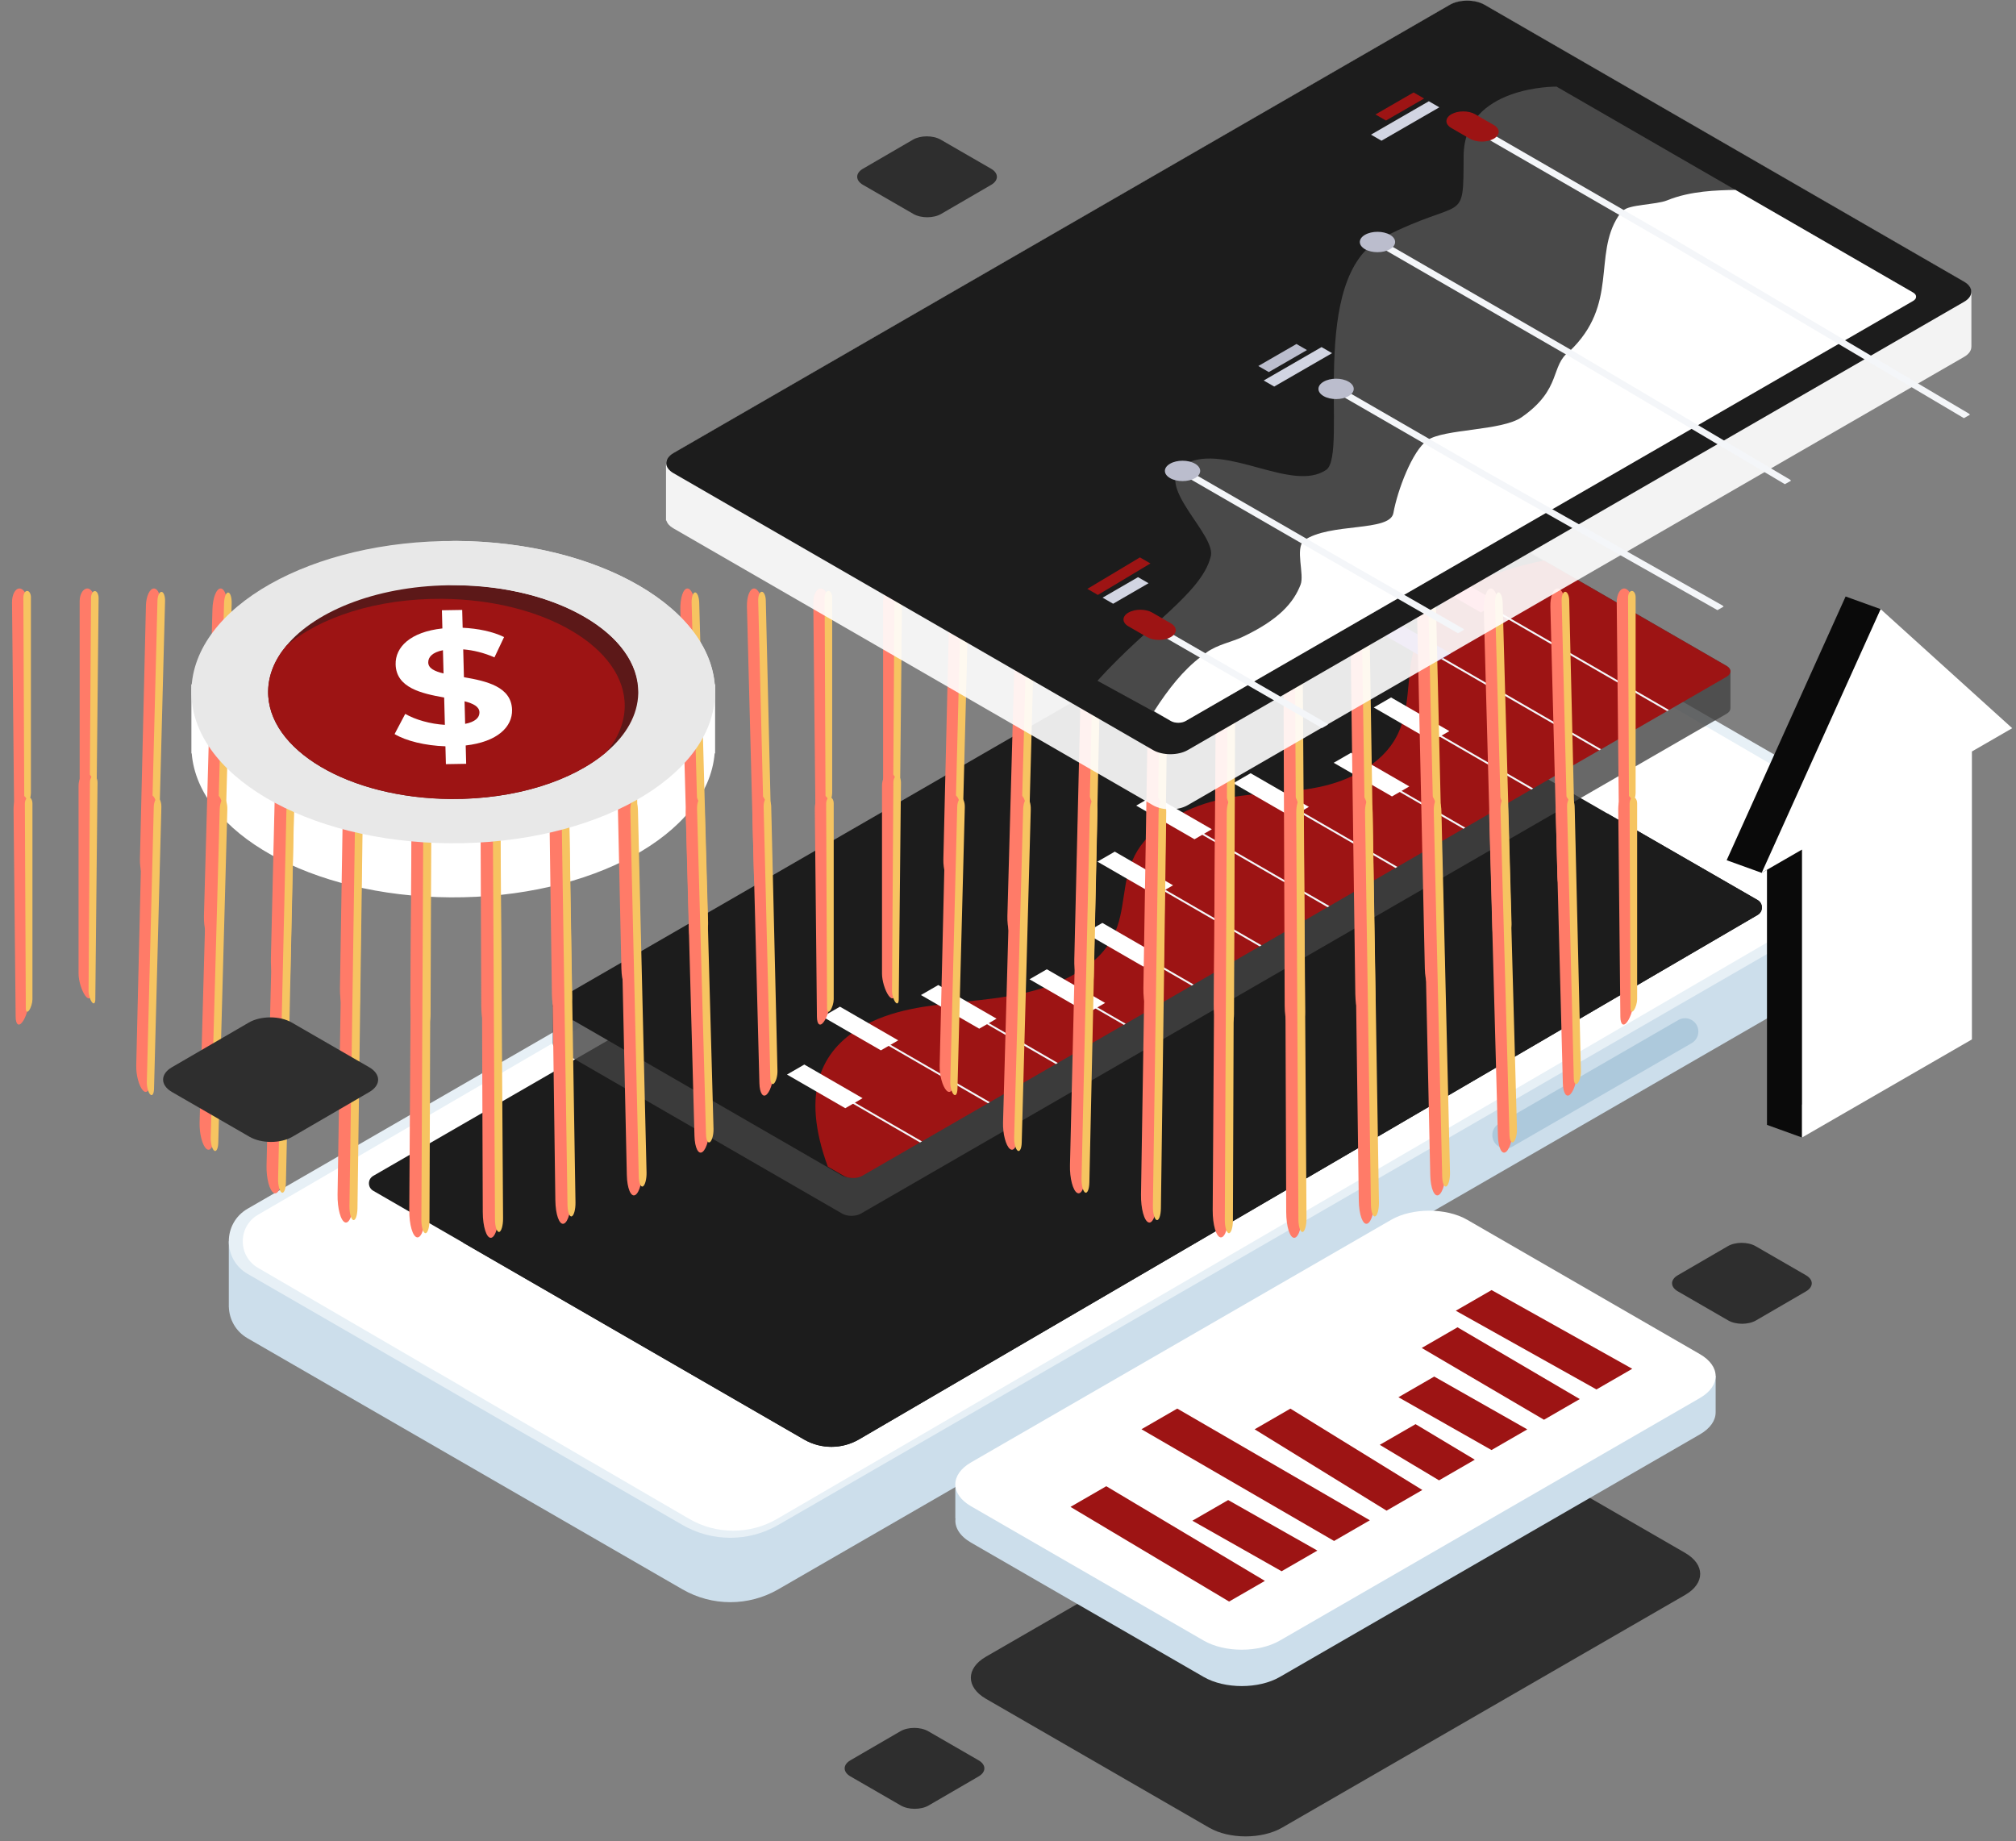 <svg width="415" height="379" viewBox="0 0 415 379" fill="none" xmlns="http://www.w3.org/2000/svg">
<rect x="0" y="0" width="415" height="379" fill="#808080" stroke="none"/>
<path d="M377.101 175.43L298.017 129.768C292.485 126.574 285.669 126.574 280.138 129.767L62.312 255.53H47.101V268.785V268.787V269.091H47.111C47.208 271.597 48.493 274.062 50.976 275.495L140.492 327.176C146.589 330.696 154.099 330.696 160.196 327.175L388.44 195.397C390.922 193.964 392.208 191.498 392.304 188.991H392.314V175.43H377.101Z" fill="#CCDEEB"/>
<path d="M50.975 248.818L280.139 116.511C285.67 113.318 292.485 113.318 298.016 116.511L388.44 168.721C393.606 171.703 393.606 179.158 388.44 182.141L160.196 313.919C154.099 317.439 146.589 317.439 140.492 313.919L50.975 262.239C45.81 259.257 45.81 251.801 50.975 248.818Z" fill="#E7F0F6"/>
<path d="M141.87 312.665L53.099 260.985C51.143 259.846 49.976 257.806 49.976 255.529C49.976 253.252 51.143 251.213 53.099 250.074L280.354 117.767C282.866 116.304 285.683 115.572 288.499 115.572C291.316 115.572 294.133 116.304 296.645 117.767L386.316 169.976C388.272 171.115 389.44 173.153 389.44 175.43C389.44 177.708 388.272 179.747 386.316 180.886L159.973 312.665C157.181 314.29 154.051 315.102 150.922 315.102C147.792 315.102 144.662 314.29 141.87 312.665Z" fill="white"/>
<path d="M76.83 242.059L262.75 134.707C266.237 132.694 270.533 132.692 274.022 134.702L361.813 185.279C362.99 185.958 362.995 187.656 361.821 188.341L176.839 296.299C173.341 298.34 169.02 298.35 165.513 296.326L76.83 245.125C75.65 244.444 75.65 242.741 76.83 242.059Z" fill="#1C1C1C"/>
<path d="M330.875 167.456L95.281 255.778L165.512 296.326C165.551 296.348 165.59 296.37 165.629 296.392C165.634 296.395 165.64 296.399 165.645 296.401C165.671 296.416 165.698 296.431 165.724 296.445C167.412 297.372 169.279 297.836 171.145 297.837H171.152H171.16C173.122 297.836 175.084 297.323 176.838 296.299L361.82 188.342C362.408 187.999 362.7 187.403 362.698 186.808C362.696 186.213 362.401 185.618 361.812 185.278L330.875 167.456Z" fill="#1C1C1C"/>
<path d="M348.24 214.733L311.318 236.048C309.487 237.104 307.199 235.783 307.199 233.669C307.199 232.687 307.722 231.781 308.572 231.29L345.493 209.976C347.324 208.918 349.613 210.24 349.613 212.354C349.613 213.336 349.089 214.242 348.24 214.733Z" fill="#ADC9DC"/>
<path d="M263.917 376.234L346.883 328.33C351.027 325.937 351.027 322.057 346.883 319.664L300.934 293.134C296.789 290.741 290.07 290.741 285.925 293.134L202.96 341.038C198.815 343.431 198.815 347.311 202.96 349.704L248.909 376.234C253.053 378.627 259.773 378.627 263.917 376.234Z" fill="#2E2E2E"/>
<path d="M353.172 283.187L346.284 284.135L302.031 258.584C297.71 256.089 290.705 256.089 286.386 258.584L209.524 302.963L196.655 304.734V312.579L196.694 312.573C196.469 314.36 197.53 316.191 199.896 317.557L247.797 345.215C252.117 347.709 259.122 347.709 263.442 345.215L349.932 295.275C352.112 294.017 353.188 292.364 353.168 290.714L353.172 290.713V283.187Z" fill="#CCDEEB"/>
<path d="M263.442 337.728L349.931 287.789C354.252 285.294 354.252 281.25 349.931 278.755L302.031 251.098C297.711 248.603 290.706 248.603 286.385 251.098L199.896 301.036C195.575 303.531 195.575 307.576 199.896 310.07L247.796 337.728C252.117 340.223 259.122 340.223 263.442 337.728Z" fill="white"/>
<path d="M328.637 286.023L336.003 281.77L307.046 265.568L299.68 269.82L328.637 286.023Z" fill="#9D1414"/>
<path d="M317.834 292.26L325.199 288.007L300.033 273.23L292.668 277.483L317.834 292.26Z" fill="#9D1414"/>
<path d="M307.031 298.498L314.397 294.245L295.24 283.373L287.874 287.626L307.031 298.498Z" fill="#9D1414"/>
<path d="M296.229 304.735L303.595 300.482L291.395 293.171L284.03 297.424L296.229 304.735Z" fill="#9D1414"/>
<path d="M285.426 310.973L292.792 306.72L265.634 289.974L258.268 294.227L285.426 310.973Z" fill="#9D1414"/>
<path d="M274.623 317.211L281.989 312.957L242.341 289.964L234.975 294.217L274.623 317.211Z" fill="#9D1414"/>
<path d="M263.82 323.448L271.186 319.195L252.822 308.793L245.457 313.045L263.82 323.448Z" fill="#9D1414"/>
<path d="M253.017 329.686L260.382 325.433L227.729 305.945L220.364 310.199L253.017 329.686Z" fill="#9D1414"/>
<path d="M355.417 137.06L296.652 103.129C295.586 102.514 293.858 102.514 292.792 103.129L114.594 206.021C114.061 206.329 113.794 206.732 113.794 207.135V214.768H113.796C113.79 215.176 114.055 215.585 114.594 215.896L173.359 249.827C174.425 250.442 176.153 250.442 177.219 249.827L355.417 146.935C355.932 146.639 356.191 146.253 356.21 145.864H356.217V138.231H356.207C356.233 137.809 355.975 137.382 355.417 137.06Z" fill="#434343" fill-opacity="0.8"/>
<path d="M292.496 103.128L114.592 205.85C113.528 206.465 113.528 207.461 114.592 208.075L173.26 241.95C174.324 242.564 176.05 242.564 177.114 241.95L355.018 139.229C356.082 138.614 356.082 137.618 355.018 137.003L296.35 103.128C295.286 102.514 293.56 102.514 292.496 103.128Z" fill="#1C1C1C"/>
<path d="M317.825 115.387L355.419 137.093C356.482 137.708 356.482 138.704 355.419 139.318L177.514 242.04C176.45 242.655 174.725 242.655 173.661 242.04L170.412 240.164C164.706 224.615 169.281 216.273 176.972 211.639C189.901 203.852 207.213 208.655 221.422 200.405C238.032 190.759 224.507 178.17 241.648 168.257C255.363 160.325 268.533 165.998 280.8 158.417C297.262 148.242 282.224 132.774 300.78 121.507C306.586 117.982 313.384 116.262 317.825 115.387Z" fill="#9D1414"/>
<path d="M189.783 234.959L189.398 235.181L166.787 222.126L167.173 221.903L189.783 234.959Z" fill="#F4F6F9"/>
<path d="M177.57 226.069L174.001 228.13L162.003 221.202L165.573 219.141L177.57 226.069Z" fill="white"/>
<path d="M203.764 226.886L203.378 227.109L175.292 210.891L175.677 210.669L203.764 226.886Z" fill="#F4F6F9"/>
<path d="M184.905 214.159L181.336 216.22L169.338 209.292L172.908 207.231L184.905 214.159Z" fill="white"/>
<path d="M217.745 218.813L217.359 219.036L195.076 206.169L195.462 205.947L217.745 218.813Z" fill="#F4F6F9"/>
<path d="M205.146 209.7L201.576 211.761L189.578 204.833L193.148 202.772L205.146 209.7Z" fill="white"/>
<path d="M231.727 210.741L231.341 210.963L216.436 202.357L216.822 202.135L231.727 210.741Z" fill="#F4F6F9"/>
<path d="M227.493 206.458L223.923 208.52L211.925 201.591L215.495 199.531L227.493 206.458Z" fill="white"/>
<path d="M245.707 202.668L245.321 202.891L228.117 192.957L228.503 192.735L245.707 202.668Z" fill="#F4F6F9"/>
<path d="M238.923 196.913L235.354 198.974L223.355 192.046L226.925 189.985L238.923 196.913Z" fill="white"/>
<path d="M259.688 194.596L259.302 194.818L231.45 178.736L231.835 178.514L259.688 194.596Z" fill="#F4F6F9"/>
<path d="M241.477 182.242L237.907 184.303L225.909 177.375L229.479 175.314L241.477 182.242Z" fill="white"/>
<path d="M273.669 186.523L273.283 186.745L240.372 167.743L240.757 167.52L273.669 186.523Z" fill="#F4F6F9"/>
<path d="M249.458 170.705L245.889 172.767L233.891 165.839L237.46 163.778L249.458 170.705Z" fill="white"/>
<path d="M287.65 178.451L287.265 178.673L260.037 162.952L260.422 162.729L287.65 178.451Z" fill="#F4F6F9"/>
<path d="M269.439 166.097L265.869 168.158L253.871 161.23L257.441 159.169L269.439 166.097Z" fill="white"/>
<path d="M301.631 170.378L301.245 170.6L279.766 158.198L280.151 157.976L301.631 170.378Z" fill="#F4F6F9"/>
<path d="M290.114 161.89L286.544 163.951L274.546 157.023L278.116 154.962L290.114 161.89Z" fill="white"/>
<path d="M315.612 162.306L315.226 162.528L287.998 146.807L288.384 146.584L315.612 162.306Z" fill="#F4F6F9"/>
<path d="M298.357 150.504L294.787 152.565L282.789 145.637L286.359 143.576L298.357 150.504Z" fill="white"/>
<path d="M329.593 154.233L329.207 154.456L287.477 130.36L287.862 130.138L329.593 154.233Z" fill="#F4F6F9"/>
<path d="M298.653 134.53L295.084 136.591L283.086 129.664L286.655 127.603L298.653 134.53Z" fill="#6E49AB"/>
<path d="M343.571 146.159L343.186 146.382L300.136 121.525L300.521 121.302L343.571 146.159Z" fill="#F4F6F9"/>
<path d="M308.411 124.019L304.841 126.08L292.843 119.152L296.413 117.091L308.411 124.019Z" fill="#FF4E75"/>
<path d="M130.415 203.062L129.617 203.523L130.054 203.776L130.76 203.368L131.167 203.603L130.461 204.01L130.935 204.285L131.733 203.824L132.156 204.068L130.831 204.832L128.667 203.583L129.993 202.819L130.415 203.062Z" fill="#F4F6F9"/>
<path d="M147.207 140.881H142.47C134.13 130.158 115.585 122.633 93.89 122.494C71.771 122.352 52.626 129.929 44.111 140.881H39.399V155.091H39.467C40.791 171.436 63.995 184.542 92.696 184.726C121.798 184.912 145.754 171.741 147.111 155.091H147.207V140.881Z" fill="white"/>
<path d="M4.318 167.898C3.559 168.935 2.925 168.463 2.91 166.857C2.765 152.581 2.62 138.307 2.475 124.031C2.459 122.412 3.145 121.13 4.013 121.141C4.879 121.152 5.587 122.345 5.587 123.809C5.617 136.986 5.649 150.165 5.679 163.342C5.68 164.802 5.079 166.857 4.318 167.898Z" fill="#FF7B68"/>
<path d="M5.687 165.505C5.306 166.028 5.003 165.833 4.997 165.08C4.934 151.059 4.871 137.037 4.808 123.016C4.806 122.262 5.155 121.649 5.584 121.644C6.019 121.635 6.367 122.227 6.366 122.939V163.251C6.365 163.973 6.062 164.977 5.687 165.505Z" fill="#F6C461"/>
<path d="M4.631 210.363C3.872 211.4 3.238 210.928 3.223 209.322C3.078 195.046 2.933 180.772 2.788 166.496C2.772 164.877 3.458 163.594 4.326 163.606C5.192 163.617 5.9 164.809 5.899 166.274C5.93 179.451 5.962 192.63 5.992 205.806C5.993 207.267 5.392 209.322 4.631 210.363Z" fill="#FF7B68"/>
<path d="M6 207.97C5.619 208.493 5.316 208.298 5.31 207.545C5.247 193.524 5.184 179.502 5.121 165.481C5.119 164.727 5.468 164.114 5.897 164.109C6.332 164.101 6.68 164.692 6.679 165.404V205.716C6.678 206.439 6.375 207.443 6 207.97Z" fill="#F6C461"/>
<path d="M17.757 166.956C17.004 165.896 16.398 163.876 16.397 162.438V123.752C16.398 122.314 17.099 121.162 17.964 121.141C18.826 121.128 19.523 122.397 19.507 123.977C19.389 137.98 19.271 151.984 19.154 165.989C19.145 167.563 18.511 168.007 17.757 166.956Z" fill="#FF7B68"/>
<path d="M30.184 181.999C29.374 181.137 28.759 178.852 28.805 176.907C29.215 159.494 29.627 142.08 30.039 124.667C30.084 122.725 30.821 121.154 31.689 121.141C32.56 121.13 33.213 122.802 33.161 124.852C32.69 143.174 32.221 161.495 31.752 179.817C31.695 181.88 30.995 182.869 30.184 181.999Z" fill="#FF7B68"/>
<path d="M43.409 194.051C42.553 193.381 41.916 190.912 41.983 188.563C42.566 167.51 43.15 146.458 43.733 125.406C43.802 123.054 44.547 121.144 45.417 121.141C46.282 121.133 46.934 123.103 46.864 125.549C46.27 147.309 45.676 169.07 45.083 190.83C45.015 193.276 44.261 194.72 43.409 194.051Z" fill="#FF7B68"/>
<path d="M57.255 203.11C56.364 202.629 55.693 200.07 55.762 197.404C56.329 173.591 56.894 149.778 57.461 125.964C57.522 123.3 58.279 121.151 59.144 121.142C60.01 121.14 60.661 123.339 60.601 126.066C60.059 150.386 59.518 174.709 58.977 199.03C58.919 201.759 58.145 203.592 57.255 203.11Z" fill="#FF7B68"/>
<path d="M71.547 209.179C70.635 208.895 69.933 206.305 69.981 203.434C70.394 177.737 70.806 152.041 71.219 126.345C71.265 123.468 72.004 121.146 72.869 121.141C73.734 121.137 74.404 123.491 74.363 126.408C73.999 152.41 73.636 178.413 73.273 204.415C73.23 207.329 72.46 209.469 71.547 209.179Z" fill="#FF7B68"/>
<path d="M86.107 212.256C85.184 212.151 84.45 209.634 84.472 206.65C84.645 179.948 84.821 153.248 84.994 126.548C85.014 123.56 85.735 121.138 86.596 121.141C87.461 121.141 88.15 123.566 88.14 126.569C88.028 153.376 87.914 180.182 87.801 206.988C87.788 209.995 87.034 212.362 86.107 212.256Z" fill="#FF7B68"/>
<path d="M100.758 212.342C99.832 212.436 99.077 210.048 99.067 207.051C98.97 180.226 98.871 153.4 98.774 126.574C98.763 123.568 99.456 121.139 100.322 121.142C101.183 121.146 101.909 123.568 101.921 126.555C102.08 153.286 102.238 180.017 102.398 206.75C102.414 209.737 101.681 212.259 100.758 212.342Z" fill="#FF7B68"/>
<path d="M115.329 209.436C114.418 209.72 113.645 207.562 113.605 204.64C113.256 178.566 112.903 152.495 112.554 126.421C112.513 123.499 113.184 121.147 114.049 121.14C114.914 121.148 115.651 123.477 115.697 126.36C116.098 152.138 116.499 177.917 116.899 203.695C116.947 206.58 116.244 209.154 115.329 209.436Z" fill="#FF7B68"/>
<path d="M129.641 203.539C128.752 204.018 127.977 202.154 127.917 199.414C127.383 174.972 126.85 150.531 126.316 126.089C126.253 123.355 126.915 121.131 127.776 121.141C128.642 121.145 129.396 123.318 129.456 125.989C130.017 149.937 130.577 173.882 131.137 197.827C131.199 200.499 130.532 203.063 129.641 203.539Z" fill="#FF7B68"/>
<path d="M143.519 194.65C142.659 195.314 141.91 193.839 141.841 191.375C141.246 169.444 140.651 147.512 140.055 125.582C139.984 123.119 140.637 121.134 141.502 121.14C142.369 121.14 143.119 123.064 143.188 125.44C143.775 146.676 144.361 167.912 144.948 189.147C145.017 191.524 144.375 193.978 143.519 194.65Z" fill="#FF7B68"/>
<path d="M156.783 182.771C155.968 183.619 155.261 182.608 155.208 180.523C154.724 161.982 154.242 143.437 153.759 124.896C153.705 122.811 154.36 121.129 155.229 121.14C156.097 121.151 156.836 122.744 156.882 124.714C157.31 142.359 157.735 160.005 158.163 177.651C158.21 179.616 157.599 181.908 156.783 182.771Z" fill="#FF7B68"/>
<path d="M169.261 167.898C168.502 168.935 167.868 168.463 167.853 166.857C167.708 152.581 167.563 138.307 167.418 124.031C167.402 122.412 168.088 121.13 168.956 121.141C169.822 121.152 170.53 122.345 170.529 123.809C170.56 136.986 170.592 150.165 170.622 163.342C170.623 164.802 170.021 166.857 169.261 167.898Z" fill="#FF7B68"/>
<path d="M19.137 168.296C18.758 167.791 18.45 166.749 18.457 165.987C18.552 151.677 18.645 137.365 18.738 123.055C18.746 122.295 19.098 121.672 19.53 121.676C19.961 121.68 20.306 122.33 20.298 123.131C20.146 138.006 19.996 152.884 19.845 167.759C19.831 168.547 19.523 168.807 19.137 168.296Z" fill="#F6C461"/>
<path d="M31.679 182.831C31.271 182.421 30.957 181.256 30.986 180.246C31.462 161.386 31.938 142.527 32.414 123.665C32.438 122.657 32.806 121.84 33.243 121.84C33.673 121.843 34.005 122.687 33.977 123.726C33.473 143.048 32.971 162.372 32.468 181.694C32.439 182.731 32.087 183.242 31.679 182.831Z" fill="#F6C461"/>
<path d="M44.99 194.409C44.558 194.079 44.24 192.861 44.272 191.643C44.889 169.145 45.507 146.648 46.123 124.15C46.154 122.946 46.528 121.975 46.967 121.972C47.395 121.973 47.724 122.974 47.69 124.199C47.069 147.053 46.45 169.907 45.828 192.76C45.798 193.984 45.416 194.725 44.99 194.409Z" fill="#F6C461"/>
<path d="M58.893 203.029C58.447 202.808 58.107 201.515 58.141 200.166C58.712 174.949 59.282 149.732 59.853 124.515C59.882 123.162 60.262 122.075 60.694 122.07C61.123 122.065 61.453 123.184 61.424 124.549C60.867 150.019 60.311 175.485 59.754 200.956C59.724 202.322 59.339 203.264 58.893 203.029Z" fill="#F6C461"/>
<path d="M73.216 208.69C72.76 208.561 72.408 207.275 72.428 205.822C72.819 178.8 73.211 151.778 73.603 124.757C73.622 123.298 73.99 122.135 74.425 122.134C74.858 122.14 75.188 123.316 75.174 124.777C74.808 151.948 74.443 179.114 74.078 206.285C74.056 207.749 73.67 208.821 73.216 208.69Z" fill="#F6C461"/>
<path d="M87.788 211.395C87.326 211.353 86.959 210.103 86.965 208.608C87.099 180.698 87.233 152.784 87.367 124.875C87.373 123.379 87.731 122.171 88.163 122.165C88.6 122.166 88.948 123.39 88.938 124.882C88.838 152.836 88.734 180.789 88.634 208.743C88.63 210.248 88.25 211.425 87.788 211.395Z" fill="#F6C461"/>
<path d="M102.429 211.14C101.964 211.185 101.583 210.024 101.579 208.524C101.429 180.64 101.28 152.757 101.131 124.872C101.122 123.375 101.467 122.162 101.9 122.162C102.334 122.157 102.689 123.367 102.702 124.865C102.882 152.689 103.065 180.509 103.245 208.333C103.258 209.829 102.884 211.087 102.429 211.14Z" fill="#F6C461"/>
<path d="M116.97 207.929C116.515 208.08 116.132 207.013 116.106 205.574C115.701 178.632 115.297 151.688 114.892 124.746C114.871 123.299 115.203 122.127 115.637 122.124C116.069 122.127 116.435 123.283 116.463 124.724C116.892 151.499 117.321 178.278 117.752 205.055C117.775 206.492 117.428 207.781 116.97 207.929Z" fill="#F6C461"/>
<path d="M131.234 201.759C130.787 201.993 130.409 201.097 130.373 199.753C129.795 174.667 129.218 149.582 128.64 124.497C128.609 123.143 128.935 122.058 129.368 122.055C129.803 122.058 130.181 123.125 130.21 124.46C130.799 149.274 131.389 174.09 131.978 198.906C132.006 200.235 131.677 201.513 131.234 201.759Z" fill="#F6C461"/>
<path d="M145.049 192.632C144.624 192.969 144.246 192.264 144.216 191.065C143.601 168.751 142.987 146.441 142.373 124.127C142.339 122.927 142.664 121.956 143.096 121.951C143.531 121.952 143.904 122.893 143.939 124.076C144.546 146.014 145.154 167.952 145.761 189.891C145.796 191.064 145.477 192.296 145.049 192.632Z" fill="#F6C461"/>
<path d="M158.238 180.548C157.837 180.98 157.483 180.506 157.46 179.507C157 160.882 156.539 142.257 156.078 123.634C156.055 122.629 156.385 121.823 156.816 121.815C157.249 121.821 157.616 122.592 157.64 123.57C158.069 141.714 158.499 159.86 158.927 178.006C158.951 178.975 158.64 180.123 158.238 180.548Z" fill="#F6C461"/>
<path d="M170.63 165.505C170.249 166.028 169.946 165.833 169.94 165.08C169.877 151.059 169.814 137.037 169.751 123.016C169.749 122.262 170.098 121.649 170.527 121.644C170.962 121.635 171.31 122.227 171.309 122.939V163.251C171.308 163.973 171.005 164.977 170.63 165.505Z" fill="#F6C461"/>
<path d="M17.533 204.951C16.78 203.892 16.174 201.871 16.173 200.433V161.747C16.174 160.309 16.875 159.157 17.74 159.136C18.602 159.123 19.299 160.392 19.283 161.972C19.165 175.975 19.047 189.979 18.93 203.985C18.922 205.558 18.287 206.002 17.533 204.951Z" fill="#FF7B68"/>
<path d="M29.423 224.464C28.613 223.601 27.999 221.317 28.044 219.372C28.455 201.959 28.867 184.545 29.279 167.132C29.324 165.19 30.061 163.619 30.929 163.606C31.8 163.594 32.453 165.267 32.4 167.317C31.93 185.639 31.461 203.96 30.991 222.282C30.934 224.344 30.234 225.334 29.423 224.464Z" fill="#FF7B68"/>
<path d="M42.515 236.516C41.658 235.846 41.021 233.377 41.089 231.028C41.672 209.975 42.255 188.923 42.838 167.871C42.907 165.519 43.652 163.609 44.522 163.606C45.388 163.598 46.039 165.569 45.97 168.014C45.376 189.774 44.782 211.535 44.188 233.295C44.121 235.741 43.367 237.185 42.515 236.516Z" fill="#FF7B68"/>
<path d="M56.361 245.575C55.47 245.094 54.798 242.535 54.868 239.869C55.435 216.056 55.999 192.243 56.566 168.429C56.628 165.765 57.385 163.616 58.25 163.607C59.115 163.605 59.767 165.803 59.707 168.531C59.165 192.851 58.624 217.174 58.083 241.495C58.024 244.224 57.25 246.057 56.361 245.575Z" fill="#FF7B68"/>
<path d="M71.054 251.644C70.143 251.36 69.441 248.77 69.489 245.899C69.902 220.202 70.314 194.506 70.727 168.81C70.773 165.933 71.511 163.611 72.377 163.606C73.242 163.601 73.912 165.956 73.871 168.873C73.507 194.875 73.144 220.878 72.781 246.88C72.738 249.794 71.967 251.934 71.054 251.644Z" fill="#FF7B68"/>
<path d="M85.883 254.721C84.961 254.616 84.227 252.099 84.248 249.115C84.421 222.414 84.597 195.713 84.77 169.013C84.79 166.025 85.512 163.604 86.372 163.606C87.237 163.606 87.927 166.031 87.916 169.035C87.804 195.841 87.69 222.647 87.577 249.453C87.564 252.46 86.81 254.827 85.883 254.721Z" fill="#FF7B68"/>
<path d="M101.071 254.807C100.145 254.901 99.39 252.513 99.38 249.516C99.283 222.691 99.184 195.865 99.087 169.039C99.076 166.033 99.769 163.604 100.635 163.607C101.496 163.611 102.222 166.032 102.234 169.02C102.393 195.751 102.551 222.482 102.711 249.215C102.727 252.201 101.994 254.723 101.071 254.807Z" fill="#FF7B68"/>
<path d="M116.045 251.901C115.133 252.185 114.36 250.027 114.321 247.105C113.971 221.031 113.619 194.96 113.269 168.886C113.228 165.964 113.9 163.612 114.764 163.605C115.63 163.613 116.366 165.942 116.413 168.825C116.813 194.603 117.215 220.382 117.614 246.16C117.662 249.045 116.96 251.619 116.045 251.901Z" fill="#FF7B68"/>
<path d="M130.758 246.004C129.87 246.482 129.094 244.618 129.034 241.879C128.5 217.437 127.967 192.996 127.433 168.554C127.371 165.82 128.032 163.596 128.893 163.606C129.76 163.61 130.513 165.783 130.573 168.454C131.134 192.402 131.694 216.347 132.254 240.292C132.316 242.964 131.649 245.528 130.758 246.004Z" fill="#FF7B68"/>
<path d="M144.636 237.115C143.776 237.78 143.027 236.304 142.959 233.84C142.364 211.909 141.768 189.977 141.172 168.048C141.101 165.584 141.754 163.599 142.62 163.605C143.486 163.605 144.236 165.529 144.305 167.905C144.892 189.141 145.479 210.377 146.065 231.612C146.135 233.989 145.492 236.443 144.636 237.115Z" fill="#FF7B68"/>
<path d="M157.9 225.236C157.086 226.084 156.378 225.073 156.325 222.988C155.842 204.447 155.359 185.903 154.876 167.361C154.822 165.276 155.477 163.595 156.346 163.605C157.214 163.616 157.953 165.209 157.999 167.179C158.427 184.824 158.852 202.47 159.28 220.116C159.327 222.081 158.716 224.373 157.9 225.236Z" fill="#FF7B68"/>
<path d="M169.574 210.363C168.815 211.4 168.181 210.928 168.166 209.322C168.021 195.046 167.876 180.772 167.731 166.496C167.715 164.877 168.401 163.594 169.269 163.606C170.135 163.617 170.843 164.809 170.842 166.274C170.873 179.451 170.905 192.63 170.935 205.806C170.936 207.267 170.334 209.322 169.574 210.363Z" fill="#FF7B68"/>
<path d="M18.914 206.291C18.534 205.786 18.227 204.743 18.233 203.982C18.328 189.671 18.421 175.36 18.515 161.05C18.523 160.29 18.874 159.667 19.307 159.671C19.738 159.675 20.082 160.325 20.074 161.126C19.923 176 19.772 190.878 19.621 205.754C19.608 206.542 19.299 206.802 18.914 206.291Z" fill="#F6C461"/>
<path d="M30.919 225.296C30.511 224.886 30.197 223.721 30.227 222.711C30.702 203.85 31.179 184.991 31.654 166.13C31.679 165.121 32.046 164.305 32.483 164.305C32.913 164.308 33.245 165.152 33.218 166.191C32.713 185.513 32.212 204.836 31.708 224.158C31.679 225.195 31.327 225.707 30.919 225.296Z" fill="#F6C461"/>
<path d="M44.095 236.874C43.663 236.544 43.346 235.326 43.378 234.108C43.995 211.61 44.612 189.113 45.229 166.615C45.26 165.411 45.634 164.44 46.072 164.437C46.5 164.437 46.83 165.439 46.795 166.663C46.175 189.518 45.555 212.372 44.934 235.225C44.903 236.449 44.522 237.189 44.095 236.874Z" fill="#F6C461"/>
<path d="M57.999 245.494C57.553 245.273 57.213 243.98 57.247 242.631C57.818 217.414 58.388 192.197 58.959 166.98C58.988 165.627 59.368 164.54 59.8 164.535C60.229 164.53 60.559 165.649 60.53 167.014C59.974 192.484 59.417 217.951 58.86 243.422C58.83 244.788 58.445 245.729 57.999 245.494Z" fill="#F6C461"/>
<path d="M72.724 251.154C72.268 251.026 71.916 249.739 71.936 248.287C72.327 221.265 72.719 194.243 73.111 167.221C73.13 165.763 73.498 164.6 73.933 164.598C74.366 164.605 74.697 165.781 74.682 167.242C74.316 194.412 73.952 221.579 73.586 248.75C73.564 250.214 73.178 251.286 72.724 251.154Z" fill="#F6C461"/>
<path d="M87.564 253.86C87.103 253.818 86.735 252.568 86.742 251.073C86.875 223.163 87.009 195.249 87.143 167.34C87.149 165.844 87.508 164.636 87.94 164.63C88.377 164.631 88.724 165.854 88.714 167.347C88.614 195.301 88.511 223.254 88.41 251.208C88.407 252.713 88.026 253.89 87.564 253.86Z" fill="#F6C461"/>
<path d="M102.741 253.605C102.276 253.65 101.895 252.488 101.892 250.989C101.742 223.105 101.592 195.221 101.443 167.337C101.434 165.84 101.779 164.627 102.212 164.627C102.646 164.622 103.001 165.832 103.014 167.33C103.194 195.154 103.377 222.974 103.558 250.798C103.57 252.294 103.197 253.551 102.741 253.605Z" fill="#F6C461"/>
<path d="M117.685 250.394C117.229 250.545 116.847 249.478 116.821 248.039C116.416 221.097 116.012 194.153 115.607 167.211C115.586 165.764 115.917 164.592 116.351 164.589C116.784 164.592 117.15 165.748 117.177 167.189C117.607 193.965 118.036 220.743 118.466 247.52C118.49 248.957 118.142 250.246 117.685 250.394Z" fill="#F6C461"/>
<path d="M132.351 244.224C131.904 244.458 131.526 243.562 131.491 242.218C130.912 217.132 130.335 192.047 129.757 166.962C129.726 165.608 130.052 164.523 130.485 164.52C130.92 164.523 131.298 165.59 131.327 166.926C131.916 191.739 132.506 216.555 133.095 241.371C133.123 242.7 132.795 243.978 132.351 244.224Z" fill="#F6C461"/>
<path d="M146.167 235.097C145.742 235.434 145.364 234.729 145.334 233.529C144.719 211.216 144.105 188.905 143.49 166.592C143.456 165.392 143.781 164.42 144.213 164.416C144.648 164.417 145.022 165.358 145.056 166.541C145.664 188.479 146.271 210.417 146.879 232.356C146.914 233.528 146.594 234.761 146.167 235.097Z" fill="#F6C461"/>
<path d="M159.355 223.013C158.954 223.445 158.6 222.971 158.577 221.972C158.117 203.347 157.656 184.722 157.195 166.099C157.172 165.094 157.502 164.288 157.933 164.28C158.366 164.287 158.733 165.057 158.757 166.035C159.187 184.179 159.616 202.325 160.044 220.471C160.068 221.44 159.757 222.588 159.355 223.013Z" fill="#F6C461"/>
<path d="M170.943 207.97C170.562 208.493 170.259 208.298 170.253 207.545C170.19 193.524 170.127 179.502 170.064 165.481C170.062 164.727 170.411 164.114 170.84 164.109C171.275 164.101 171.623 164.692 171.622 165.404V205.716C171.621 206.439 171.318 207.443 170.943 207.97Z" fill="#F6C461"/>
<path d="M183.147 166.956C182.394 165.896 181.788 163.876 181.787 162.438V123.752C181.788 122.314 182.489 121.162 183.354 121.141C184.216 121.128 184.913 122.397 184.897 123.977C184.779 137.98 184.661 151.984 184.544 165.989C184.536 167.563 183.901 168.007 183.147 166.956Z" fill="#FF7B68"/>
<path d="M195.574 181.999C194.764 181.137 194.15 178.852 194.195 176.907C194.606 159.494 195.018 142.08 195.429 124.667C195.475 122.725 196.212 121.154 197.079 121.141C197.951 121.13 198.603 122.802 198.551 124.852C198.08 143.174 197.612 161.495 197.142 179.817C197.085 181.88 196.385 182.869 195.574 181.999Z" fill="#FF7B68"/>
<path d="M208.799 194.051C207.943 193.381 207.306 190.912 207.374 188.563C207.957 167.51 208.54 146.458 209.123 125.406C209.192 123.054 209.937 121.144 210.807 121.141C211.672 121.133 212.324 123.103 212.254 125.549C211.66 147.309 211.066 169.07 210.473 190.83C210.405 193.276 209.651 194.72 208.799 194.051Z" fill="#FF7B68"/>
<path d="M222.645 203.11C221.754 202.629 221.083 200.07 221.152 197.404C221.719 173.591 222.284 149.778 222.851 125.964C222.912 123.3 223.669 121.151 224.534 121.142C225.4 121.14 226.051 123.339 225.991 126.066C225.449 150.386 224.908 174.709 224.367 199.03C224.309 201.759 223.535 203.592 222.645 203.11Z" fill="#FF7B68"/>
<path d="M236.937 209.179C236.025 208.895 235.323 206.305 235.371 203.434C235.784 177.737 236.196 152.041 236.609 126.345C236.655 123.468 237.394 121.146 238.259 121.141C239.125 121.137 239.795 123.491 239.753 126.408C239.389 152.41 239.026 178.413 238.663 204.415C238.62 207.329 237.85 209.469 236.937 209.179Z" fill="#FF7B68"/>
<path d="M251.497 212.256C250.575 212.151 249.84 209.634 249.862 206.65C250.035 179.948 250.211 153.248 250.384 126.548C250.404 123.56 251.126 121.138 251.986 121.141C252.851 121.141 253.54 123.566 253.53 126.569C253.418 153.376 253.304 180.182 253.191 206.988C253.178 209.995 252.424 212.362 251.497 212.256Z" fill="#FF7B68"/>
<path d="M266.148 212.342C265.222 212.436 264.467 210.048 264.457 207.051C264.36 180.226 264.261 153.4 264.164 126.574C264.153 123.568 264.846 121.139 265.712 121.142C266.573 121.146 267.299 123.568 267.311 126.555C267.47 153.286 267.628 180.017 267.788 206.75C267.804 209.737 267.071 212.259 266.148 212.342Z" fill="#FF7B68"/>
<path d="M280.72 209.436C279.808 209.72 279.035 207.562 278.996 204.64C278.646 178.566 278.293 152.495 277.944 126.421C277.903 123.499 278.574 121.147 279.439 121.14C280.304 121.148 281.041 123.477 281.087 126.36C281.488 152.138 281.889 177.917 282.289 203.695C282.337 206.58 281.635 209.154 280.72 209.436Z" fill="#FF7B68"/>
<path d="M295.031 203.539C294.143 204.018 293.367 202.154 293.307 199.414C292.773 174.972 292.24 150.531 291.706 126.089C291.643 123.355 292.305 121.131 293.166 121.141C294.033 121.145 294.786 123.318 294.846 125.989C295.407 149.937 295.967 173.882 296.527 197.827C296.589 200.499 295.922 203.063 295.031 203.539Z" fill="#FF7B68"/>
<path d="M308.908 194.65C308.048 195.314 307.3 193.839 307.231 191.375C306.636 169.444 306.041 147.512 305.445 125.582C305.373 123.119 306.026 121.134 306.892 121.14C307.758 121.14 308.509 123.064 308.577 125.44C309.165 146.676 309.751 167.912 310.338 189.147C310.407 191.524 309.764 193.978 308.908 194.65Z" fill="#FF7B68"/>
<path d="M322.173 182.771C321.359 183.619 320.651 182.608 320.598 180.523C320.115 161.982 319.632 143.437 319.149 124.896C319.095 122.811 319.75 121.129 320.619 121.14C321.487 121.151 322.226 122.744 322.272 124.714C322.7 142.359 323.125 160.005 323.553 177.651C323.6 179.616 322.989 181.908 322.173 182.771Z" fill="#FF7B68"/>
<path d="M334.651 167.898C333.892 168.935 333.258 168.463 333.243 166.857C333.098 152.581 332.953 138.307 332.808 124.031C332.792 122.412 333.478 121.13 334.346 121.141C335.212 121.152 335.92 122.345 335.92 123.809C335.95 136.986 335.982 150.165 336.012 163.342C336.013 164.802 335.412 166.857 334.651 167.898Z" fill="#FF7B68"/>
<path d="M184.527 168.296C184.148 167.791 183.84 166.749 183.847 165.987C183.942 151.677 184.035 137.365 184.128 123.055C184.136 122.295 184.488 121.672 184.921 121.676C185.351 121.68 185.696 122.33 185.688 123.131C185.536 138.006 185.386 152.884 185.235 167.759C185.222 168.547 184.913 168.807 184.527 168.296Z" fill="#F6C461"/>
<path d="M197.069 182.831C196.661 182.421 196.347 181.256 196.376 180.246C196.852 161.386 197.329 142.527 197.804 123.665C197.828 122.657 198.196 121.84 198.633 121.84C199.063 121.843 199.395 122.687 199.367 123.726C198.863 143.048 198.362 162.372 197.858 181.694C197.829 182.731 197.477 183.242 197.069 182.831Z" fill="#F6C461"/>
<path d="M210.38 194.409C209.948 194.079 209.63 192.861 209.662 191.643C210.279 169.145 210.897 146.648 211.514 124.15C211.545 122.946 211.919 121.975 212.357 121.972C212.785 121.973 213.115 122.974 213.08 124.199C212.459 147.053 211.84 169.907 211.219 192.76C211.188 193.984 210.807 194.725 210.38 194.409Z" fill="#F6C461"/>
<path d="M224.283 203.029C223.837 202.808 223.497 201.515 223.531 200.166C224.102 174.949 224.673 149.732 225.243 124.515C225.272 123.162 225.652 122.075 226.084 122.07C226.514 122.065 226.843 123.184 226.814 124.549C226.258 150.019 225.701 175.485 225.144 200.956C225.115 202.322 224.729 203.264 224.283 203.029Z" fill="#F6C461"/>
<path d="M238.606 208.69C238.15 208.561 237.798 207.275 237.818 205.822C238.209 178.8 238.601 151.778 238.993 124.757C239.012 123.298 239.38 122.135 239.815 122.134C240.248 122.14 240.579 123.316 240.564 124.777C240.198 151.948 239.833 179.114 239.468 206.285C239.446 207.749 239.06 208.821 238.606 208.69Z" fill="#F6C461"/>
<path d="M253.178 211.395C252.717 211.353 252.349 210.103 252.356 208.608C252.489 180.698 252.623 152.784 252.757 124.875C252.763 123.379 253.122 122.171 253.553 122.165C253.99 122.166 254.338 123.39 254.328 124.882C254.228 152.836 254.125 180.789 254.024 208.743C254.021 210.248 253.64 211.425 253.178 211.395Z" fill="#F6C461"/>
<path d="M267.819 211.14C267.354 211.185 266.973 210.024 266.97 208.524C266.819 180.64 266.67 152.757 266.521 124.872C266.512 123.375 266.857 122.162 267.29 122.162C267.724 122.157 268.079 123.367 268.092 124.865C268.272 152.689 268.455 180.509 268.635 208.333C268.648 209.829 268.274 211.087 267.819 211.14Z" fill="#F6C461"/>
<path d="M282.36 207.929C281.905 208.08 281.522 207.013 281.497 205.574C281.091 178.632 280.687 151.688 280.282 124.746C280.261 123.299 280.593 122.127 281.027 122.124C281.46 122.127 281.825 123.283 281.853 124.724C282.282 151.499 282.711 178.278 283.142 205.055C283.165 206.492 282.818 207.781 282.36 207.929Z" fill="#F6C461"/>
<path d="M296.624 201.759C296.177 201.993 295.799 201.097 295.763 199.753C295.185 174.667 294.608 149.582 294.03 124.497C293.999 123.143 294.325 122.058 294.758 122.055C295.193 122.058 295.571 123.125 295.6 124.46C296.189 149.274 296.779 174.09 297.368 198.906C297.396 200.235 297.067 201.513 296.624 201.759Z" fill="#F6C461"/>
<path d="M310.439 192.632C310.014 192.969 309.636 192.264 309.606 191.065C308.991 168.751 308.377 146.441 307.763 124.127C307.729 122.927 308.054 121.956 308.486 121.951C308.921 121.952 309.294 122.893 309.329 124.076C309.936 146.014 310.544 167.952 311.151 189.891C311.187 191.064 310.867 192.296 310.439 192.632Z" fill="#F6C461"/>
<path d="M323.628 180.548C323.227 180.98 322.873 180.506 322.85 179.507C322.39 160.882 321.929 142.257 321.468 123.634C321.445 122.629 321.775 121.823 322.206 121.815C322.639 121.821 323.006 122.592 323.03 123.57C323.46 141.714 323.889 159.86 324.317 178.006C324.341 178.975 324.03 180.123 323.628 180.548Z" fill="#F6C461"/>
<path d="M336.02 165.505C335.639 166.028 335.336 165.833 335.33 165.08C335.267 151.059 335.204 137.037 335.141 123.016C335.14 122.262 335.488 121.649 335.917 121.644C336.352 121.635 336.7 122.227 336.699 122.939V163.251C336.698 163.973 336.395 164.977 336.02 165.505Z" fill="#F6C461"/>
<path d="M182.923 204.951C182.171 203.892 181.565 201.871 181.563 200.433V161.747C181.564 160.309 182.265 159.157 183.13 159.136C183.992 159.123 184.689 160.392 184.674 161.972C184.556 175.975 184.437 189.979 184.321 203.985C184.312 205.558 183.677 206.002 182.923 204.951Z" fill="#FF7B68"/>
<path d="M194.814 224.464C194.004 223.601 193.389 221.317 193.434 219.372C193.845 201.959 194.257 184.545 194.669 167.132C194.714 165.19 195.451 163.619 196.319 163.606C197.19 163.594 197.843 165.267 197.791 167.317C197.32 185.639 196.851 203.96 196.381 222.282C196.325 224.344 195.625 225.334 194.814 224.464Z" fill="#FF7B68"/>
<path d="M207.905 236.516C207.048 235.846 206.411 233.377 206.479 231.028C207.062 209.975 207.645 188.923 208.228 167.871C208.297 165.519 209.043 163.609 209.913 163.606C210.778 163.598 211.43 165.569 211.36 168.014C210.766 189.774 210.172 211.535 209.578 233.295C209.511 235.741 208.757 237.185 207.905 236.516Z" fill="#FF7B68"/>
<path d="M221.751 245.575C220.86 245.094 220.189 242.535 220.258 239.869C220.825 216.056 221.39 192.243 221.957 168.429C222.018 165.765 222.775 163.616 223.64 163.607C224.506 163.605 225.157 165.803 225.097 168.531C224.555 192.851 224.014 217.174 223.473 241.495C223.415 244.224 222.641 246.057 221.751 245.575Z" fill="#FF7B68"/>
<path d="M236.445 251.644C235.533 251.36 234.831 248.77 234.879 245.899C235.292 220.202 235.704 194.506 236.117 168.81C236.163 165.933 236.902 163.611 237.767 163.606C238.632 163.601 239.302 165.956 239.261 168.873C238.897 194.875 238.534 220.878 238.171 246.88C238.128 249.794 237.357 251.934 236.445 251.644Z" fill="#FF7B68"/>
<path d="M251.273 254.721C250.351 254.616 249.617 252.099 249.638 249.115C249.811 222.414 249.987 195.713 250.161 169.013C250.18 166.025 250.902 163.604 251.762 163.606C252.628 163.606 253.317 166.031 253.307 169.035C253.194 195.841 253.08 222.647 252.968 249.453C252.954 252.46 252.201 254.827 251.273 254.721Z" fill="#FF7B68"/>
<path d="M266.461 254.807C265.535 254.901 264.78 252.513 264.77 249.516C264.673 222.691 264.574 195.865 264.477 169.039C264.466 166.033 265.159 163.604 266.025 163.607C266.886 163.611 267.612 166.032 267.624 169.02C267.783 195.751 267.941 222.482 268.101 249.215C268.117 252.201 267.384 254.723 266.461 254.807Z" fill="#FF7B68"/>
<path d="M281.435 251.901C280.524 252.185 279.75 250.027 279.711 247.105C279.361 221.031 279.009 194.96 278.659 168.886C278.618 165.964 279.29 163.612 280.154 163.605C281.02 163.613 281.756 165.942 281.803 168.825C282.204 194.603 282.605 220.382 283.004 246.16C283.052 249.045 282.35 251.619 281.435 251.901Z" fill="#FF7B68"/>
<path d="M296.149 246.004C295.26 246.482 294.484 244.618 294.425 241.879C293.89 217.437 293.357 192.996 292.823 168.554C292.761 165.82 293.423 163.596 294.283 163.606C295.15 163.61 295.903 165.783 295.963 168.454C296.524 192.402 297.084 216.347 297.645 240.292C297.706 242.964 297.04 245.528 296.149 246.004Z" fill="#FF7B68"/>
<path d="M310.026 237.115C309.166 237.78 308.417 236.304 308.349 233.84C307.754 211.909 307.158 189.977 306.562 168.048C306.491 165.584 307.144 163.599 308.01 163.605C308.876 163.605 309.626 165.529 309.695 167.905C310.282 189.141 310.869 210.377 311.456 231.612C311.525 233.989 310.882 236.443 310.026 237.115Z" fill="#FF7B68"/>
<path d="M323.29 225.236C322.476 226.084 321.768 225.073 321.715 222.988C321.232 204.447 320.75 185.903 320.266 167.361C320.213 165.276 320.867 163.595 321.736 163.605C322.604 163.616 323.343 165.209 323.389 167.179C323.817 184.824 324.243 202.47 324.671 220.116C324.717 222.081 324.106 224.373 323.29 225.236Z" fill="#FF7B68"/>
<path d="M334.964 210.363C334.205 211.4 333.571 210.928 333.556 209.322C333.411 195.046 333.266 180.772 333.121 166.496C333.105 164.877 333.791 163.594 334.659 163.606C335.525 163.617 336.233 164.809 336.233 166.274C336.263 179.451 336.295 192.63 336.325 205.806C336.326 207.267 335.725 209.322 334.964 210.363Z" fill="#FF7B68"/>
<path d="M184.304 206.291C183.925 205.786 183.617 204.743 183.624 203.982C183.718 189.671 183.811 175.36 183.905 161.05C183.913 160.29 184.264 159.667 184.697 159.671C185.128 159.675 185.472 160.325 185.465 161.126C185.313 176 185.163 190.878 185.011 205.754C184.998 206.542 184.689 206.802 184.304 206.291Z" fill="#F6C461"/>
<path d="M196.309 225.296C195.901 224.886 195.587 223.721 195.617 222.711C196.092 203.85 196.569 184.991 197.044 166.13C197.069 165.121 197.436 164.305 197.873 164.305C198.304 164.308 198.635 165.152 198.608 166.191C198.103 185.513 197.602 204.836 197.098 224.158C197.069 225.195 196.717 225.707 196.309 225.296Z" fill="#F6C461"/>
<path d="M209.486 236.874C209.053 236.544 208.736 235.326 208.768 234.108C209.385 211.61 210.002 189.113 210.619 166.615C210.65 165.411 211.024 164.44 211.462 164.437C211.89 164.437 212.22 165.439 212.185 166.663C211.565 189.518 210.945 212.372 210.324 235.225C210.293 236.449 209.912 237.189 209.486 236.874Z" fill="#F6C461"/>
<path d="M223.389 245.494C222.943 245.273 222.603 243.98 222.637 242.631C223.208 217.414 223.779 192.197 224.349 166.98C224.378 165.627 224.758 164.54 225.19 164.535C225.619 164.53 225.949 165.649 225.92 167.014C225.364 192.484 224.807 217.951 224.25 243.422C224.221 244.788 223.835 245.729 223.389 245.494Z" fill="#F6C461"/>
<path d="M238.115 251.154C237.659 251.026 237.306 249.739 237.326 248.287C237.718 221.265 238.11 194.243 238.501 167.221C238.521 165.763 238.889 164.6 239.324 164.598C239.756 164.605 240.087 165.781 240.072 167.242C239.707 194.412 239.342 221.579 238.976 248.75C238.955 250.214 238.568 251.286 238.115 251.154Z" fill="#F6C461"/>
<path d="M252.954 253.86C252.493 253.818 252.125 252.568 252.132 251.073C252.265 223.163 252.399 195.249 252.533 167.34C252.54 165.844 252.898 164.636 253.33 164.63C253.767 164.631 254.115 165.854 254.104 167.347C254.004 195.301 253.901 223.254 253.8 251.208C253.797 252.713 253.417 253.89 252.954 253.86Z" fill="#F6C461"/>
<path d="M268.131 253.605C267.666 253.65 267.285 252.488 267.282 250.989C267.132 223.105 266.982 195.221 266.833 167.337C266.825 165.84 267.169 164.627 267.602 164.627C268.036 164.622 268.391 165.832 268.404 167.33C268.585 195.154 268.767 222.974 268.948 250.798C268.961 252.294 268.587 253.551 268.131 253.605Z" fill="#F6C461"/>
<path d="M283.075 250.394C282.62 250.545 282.237 249.478 282.211 248.039C281.806 221.097 281.402 194.153 280.997 167.211C280.976 165.764 281.308 164.592 281.742 164.589C282.174 164.592 282.54 165.748 282.568 167.189C282.997 193.965 283.426 220.743 283.857 247.52C283.88 248.957 283.533 250.246 283.075 250.394Z" fill="#F6C461"/>
<path d="M297.742 244.224C297.295 244.458 296.917 243.562 296.881 242.218C296.303 217.132 295.726 192.047 295.147 166.962C295.117 165.608 295.443 164.523 295.876 164.52C296.311 164.523 296.689 165.59 296.718 166.926C297.307 191.739 297.897 216.555 298.486 241.371C298.513 242.7 298.185 243.978 297.742 244.224Z" fill="#F6C461"/>
<path d="M311.557 235.097C311.132 235.434 310.754 234.729 310.724 233.529C310.109 211.216 309.495 188.905 308.88 166.592C308.847 165.392 309.172 164.42 309.603 164.416C310.038 164.417 310.412 165.358 310.447 166.541C311.054 188.479 311.662 210.417 312.269 232.356C312.304 233.528 311.984 234.761 311.557 235.097Z" fill="#F6C461"/>
<path d="M324.745 223.013C324.344 223.445 323.99 222.971 323.967 221.972C323.507 203.347 323.046 184.722 322.585 166.099C322.563 165.094 322.892 164.288 323.323 164.28C323.757 164.287 324.123 165.057 324.148 166.035C324.577 184.179 325.006 202.325 325.434 220.471C325.458 221.44 325.147 222.588 324.745 223.013Z" fill="#F6C461"/>
<path d="M336.333 207.97C335.952 208.493 335.649 208.298 335.643 207.545C335.58 193.524 335.517 179.502 335.454 165.481C335.452 164.727 335.801 164.114 336.23 164.109C336.665 164.101 337.014 164.692 337.012 165.404V205.716C337.011 206.439 336.708 207.443 336.333 207.97Z" fill="#F6C461"/>
<path d="M147.183 142.82C146.853 160.005 122.458 173.782 92.695 173.591C62.933 173.4 39.074 159.315 39.403 142.13C39.733 124.945 64.128 111.168 93.89 111.359C123.653 111.549 147.513 125.635 147.183 142.82Z" fill="#E8E8E8"/>
<path d="M131.387 142.713C131.293 147.195 128.901 151.342 124.848 154.79C117.921 160.714 106.158 164.558 92.868 164.475C71.838 164.339 54.966 154.382 55.196 142.222C55.258 138.9 56.585 135.755 58.936 132.945C65.141 125.485 78.43 120.367 93.715 120.481C114.755 120.607 131.617 130.573 131.387 142.713Z" fill="#5C1818"/>
<path d="M128.598 145.502C128.536 148.825 127.198 151.98 124.848 154.79C117.922 160.714 106.158 164.558 92.869 164.474C71.839 164.339 54.966 154.382 55.196 142.222C55.259 138.9 56.586 135.755 58.936 132.945C65.863 127.021 77.637 123.187 90.926 123.271C111.956 123.406 128.828 133.363 128.598 145.502Z" fill="#9D1414"/>
<path d="M144.837 145.453C143.436 146.245 141.524 146.738 139.409 146.749C135.059 146.774 131.499 144.758 131.456 142.247C131.254 130.354 114.323 120.571 93.716 120.44C89.367 120.412 85.88 118.354 85.928 115.842C85.977 113.331 89.542 111.318 93.891 111.345C108.091 111.437 121.434 114.683 131.463 120.488C141.476 126.284 147.067 133.979 147.207 142.157C147.228 143.447 146.318 144.618 144.837 145.453Z" fill="#E8E8E8"/>
<path d="M95.631 144.359C97.439 144.835 98.666 145.454 98.697 146.634C98.725 147.712 97.829 148.604 95.751 149.01L95.631 144.359ZM88.156 136.394C88.127 135.282 88.978 134.29 91.181 133.848L91.305 138.633C89.456 138.193 88.187 137.574 88.156 136.394ZM90.968 125.625L91.065 129.366C84.484 130.084 81.348 133.205 81.441 136.777C81.566 141.596 86.775 142.756 91.433 143.587L91.579 149.215C88.567 149.03 85.537 148.171 83.417 146.959L81.228 151.11C83.561 152.52 87.555 153.498 91.694 153.63L91.789 157.303L95.964 157.233L95.867 153.458C102.405 152.707 105.5 149.621 105.409 146.116C105.286 141.364 100.159 140.203 95.502 139.405L95.354 133.676C97.447 133.843 99.632 134.38 101.787 135.321L103.767 131.14C101.44 130 98.375 129.377 95.238 129.228L95.143 125.555L90.968 125.625Z" fill="white"/>
<path d="M405.786 59.935C405.706 59.255 405.237 58.588 404.337 58.068L305.591 1.052C303.615 -0.089 300.412 -0.089 298.437 1.052L138.582 93.353C137.594 93.923 137.1 94.671 137.1 95.418V106.673V106.675V107.155H137.18C137.347 107.734 137.807 108.292 138.582 108.739L237.328 165.755C239.304 166.896 242.506 166.896 244.482 165.755L404.337 73.455C405.346 72.872 405.832 72.106 405.811 71.343H405.818V59.935H405.786Z" fill="white" fill-opacity="0.9"/>
<path d="M404.33 62.119L244.506 154.402C242.531 155.542 239.328 155.542 237.354 154.402L138.626 97.397C136.651 96.257 136.651 94.407 138.626 93.267L298.45 0.985C300.426 -0.155 303.628 -0.155 305.603 0.985L404.33 57.989C406.305 59.13 406.305 60.979 404.33 62.119Z" fill="#1C1C1C"/>
<g opacity="0.2">
<path d="M320.417 17.831L393.805 60.205C394.644 60.689 394.643 61.475 393.805 61.959L244.069 148.417C243.23 148.901 241.87 148.901 241.031 148.417L225.917 140.138C236.364 128.595 247.254 122.052 249.18 114.757C250.856 110.193 236.601 99.431 244.153 95.401C252.478 91.256 266.045 101.495 273.03 96.709C277.666 93.364 268.851 56.964 284.624 48.922C301.556 40.287 301.22 46.599 301.293 32.103C301.383 17.588 320.417 17.831 320.417 17.831Z" fill="white"/>
</g>
<path d="M343.178 41.248C340.954 42.158 335.199 42.077 334.088 43.403C333.78 43.751 333.376 44.113 333.148 44.474C327.872 52.603 333.281 62.653 323.05 72.346C319.065 75.276 321.61 80.04 313.248 85.879C309.141 88.747 297.238 88.23 293.799 90.644C290.724 92.803 287.67 100.947 286.835 105.602C286.146 109.551 273.704 107.532 268.405 111.267C266.567 112.938 268.555 118.274 267.728 120.352C266.315 124.016 263.314 127.582 255.647 131.173C253.603 132.132 250.587 132.706 248.377 134.299C247.989 134.568 247.613 134.874 247.224 135.182C243.608 137.914 240.548 141.767 237.562 146.414L241.031 148.423C241.874 148.905 243.227 148.905 244.07 148.423L257.154 140.87L258.386 140.161V140.147L287.673 123.246L288.92 122.524L318.193 105.623L319.452 104.9V104.886L348.445 88.147L349.691 87.437V87.424L378.979 70.51L380.224 69.8L393.803 61.953C394.647 61.471 394.647 60.694 393.803 60.212L357.244 39.092C353.494 39.173 348.017 39.269 343.178 41.248Z" fill="white"/>
<path d="M273.357 149.149C273.37 149.149 273.357 149.163 273.357 149.163L272.124 149.871L262.75 144.462L236.315 129.195C235.994 129.021 235.887 128.606 236.074 128.285C236.262 127.963 236.663 127.856 236.985 128.044L263.915 143.591L273.116 148.908C273.223 148.961 273.303 149.055 273.357 149.149Z" fill="#F4F6F9"/>
<path d="M236.822 115.992L226.002 122.471L223.838 121.222L234.658 114.743L236.822 115.992Z" fill="#9D1414"/>
<path d="M236.431 120.06L229.139 124.283L226.976 123.033L234.267 118.811L236.431 120.06Z" fill="#D2D5E2"/>
<path d="M241.016 131.14C239.662 131.922 237.467 131.922 236.112 131.14L232.29 128.933C230.936 128.151 230.936 126.884 232.29 126.102C233.644 125.32 235.839 125.32 237.193 126.102L241.016 128.309C242.371 129.091 242.371 130.358 241.016 131.14Z" fill="#9D1414"/>
<path d="M301.38 129.637L300.134 130.36L270.992 113.622L242.882 97.391C242.561 97.204 242.454 96.802 242.641 96.481C242.815 96.159 243.23 96.052 243.552 96.24L272.022 112.671L301.139 129.383C301.245 129.45 301.326 129.53 301.38 129.637Z" fill="#F4F6F9"/>
<path d="M246 95.455C247.419 96.274 247.419 97.602 246 98.421C244.581 99.241 242.281 99.241 240.861 98.421C239.443 97.602 239.443 96.274 240.861 95.455C242.281 94.635 244.581 94.635 246 95.455Z" fill="#BBBDCD"/>
<path d="M354.803 124.863V124.877L353.544 125.6L304.789 98.018L274.537 80.543C274.216 80.355 274.109 79.952 274.296 79.632C274.484 79.31 274.886 79.203 275.207 79.377L306.021 97.175L354.549 124.623C354.656 124.677 354.736 124.77 354.803 124.863Z" fill="#F4F6F9"/>
<path d="M277.609 78.573C279.027 79.392 279.027 80.72 277.609 81.539C276.189 82.359 273.889 82.359 272.47 81.539C271.051 80.72 271.051 79.392 272.47 78.573C273.889 77.753 276.189 77.753 277.609 78.573Z" fill="#BBBDCD"/>
<path d="M269.044 72.06L261.19 76.594L259.026 75.345L266.88 70.811L269.044 72.06Z" fill="#BBBDCD"/>
<path d="M274.209 72.7L262.299 79.576L260.136 78.328L272.045 71.451L274.209 72.7Z" fill="#D2D5E2"/>
<path d="M368.671 98.949V98.963L367.425 99.672L323.056 73.364L283.016 50.237C282.694 50.063 282.573 49.647 282.761 49.326C282.948 49.005 283.363 48.898 283.685 49.085L324.208 72.493L368.43 98.708C368.537 98.762 368.617 98.842 368.671 98.949Z" fill="#F4F6F9"/>
<path d="M286.128 48.334C287.547 49.154 287.547 50.482 286.128 51.301C284.709 52.121 282.409 52.121 280.99 51.301C279.571 50.482 279.571 49.154 280.99 48.334C282.409 47.515 284.709 47.515 286.128 48.334Z" fill="#BBBDCD"/>
<path d="M405.519 85.369L404.274 86.079L343.641 50.195L302.797 26.612C302.476 26.438 302.368 26.023 302.556 25.702C302.73 25.38 303.145 25.273 303.466 25.461L344.445 49.124L405.278 85.127C405.385 85.195 405.466 85.275 405.519 85.369Z" fill="#F4F6F9"/>
<path d="M307.493 28.558C306.139 29.341 303.943 29.341 302.589 28.558L298.767 26.352C297.412 25.57 297.412 24.302 298.767 23.52C300.121 22.738 302.316 22.738 303.67 23.52L307.493 25.727C308.847 26.509 308.847 27.776 307.493 28.558Z" fill="#9D1414"/>
<path d="M285.304 24.814L293.156 20.28L290.993 19.031L283.14 23.565L285.304 24.814Z" fill="#9D1414"/>
<path d="M284.384 28.968L296.294 22.092L294.131 20.843L282.221 27.719L284.384 28.968Z" fill="#D2D5E2"/>
<path d="M407.013 147.305L387.133 129.314V125.391L379.925 122.791L355.439 177.079L362.648 179.679L363.738 179.049L363.739 206.105V211.529L363.74 231.561H363.741L370.949 234.161V227.399L388.158 217.465L398.717 211.369L398.715 152.096L407.013 147.305Z" fill="#0A0A0A"/>
<path d="M387.133 125.391L414.222 149.905L405.923 154.696L405.925 213.969L395.366 220.065L370.949 234.161V234.161L370.948 214.13V208.706L370.947 174.888L362.648 179.679L387.133 125.391Z" fill="white"/>
<path d="M201.444 362.367C203.03 363.283 203.034 364.765 201.458 365.681L191.159 371.666C189.583 372.582 187.024 372.584 185.438 371.669L175.068 365.681C173.487 364.768 173.478 363.283 175.054 362.367L185.353 356.383C186.928 355.467 189.492 355.467 191.074 356.38L201.444 362.367Z" fill="#2E2E2E"/>
<path d="M76.004 219.699C78.445 221.108 78.452 223.39 76.026 224.799L60.175 234.011C57.75 235.42 53.811 235.424 51.37 234.014L35.409 224.799C32.974 223.394 32.962 221.108 35.386 219.699L51.237 210.488C53.663 209.078 57.608 209.078 60.042 210.484L76.004 219.699Z" fill="#2E2E2E"/>
<path d="M204.023 34.738C205.608 35.654 205.612 37.136 204.037 38.052L193.739 44.037C192.163 44.953 189.604 44.955 188.018 44.04L177.648 38.052C176.066 37.139 176.058 35.654 177.633 34.738L187.932 28.753C189.507 27.838 192.071 27.838 193.653 28.751L204.023 34.738Z" fill="#2E2E2E"/>
<path d="M371.766 262.516C373.352 263.432 373.356 264.914 371.78 265.83L361.482 271.815C359.907 272.731 357.347 272.733 355.761 271.818L345.391 265.83C343.809 264.917 343.801 263.432 345.377 262.517L355.675 256.532C357.25 255.616 359.814 255.616 361.396 256.529L371.766 262.516Z" fill="#2E2E2E"/>
</svg>
